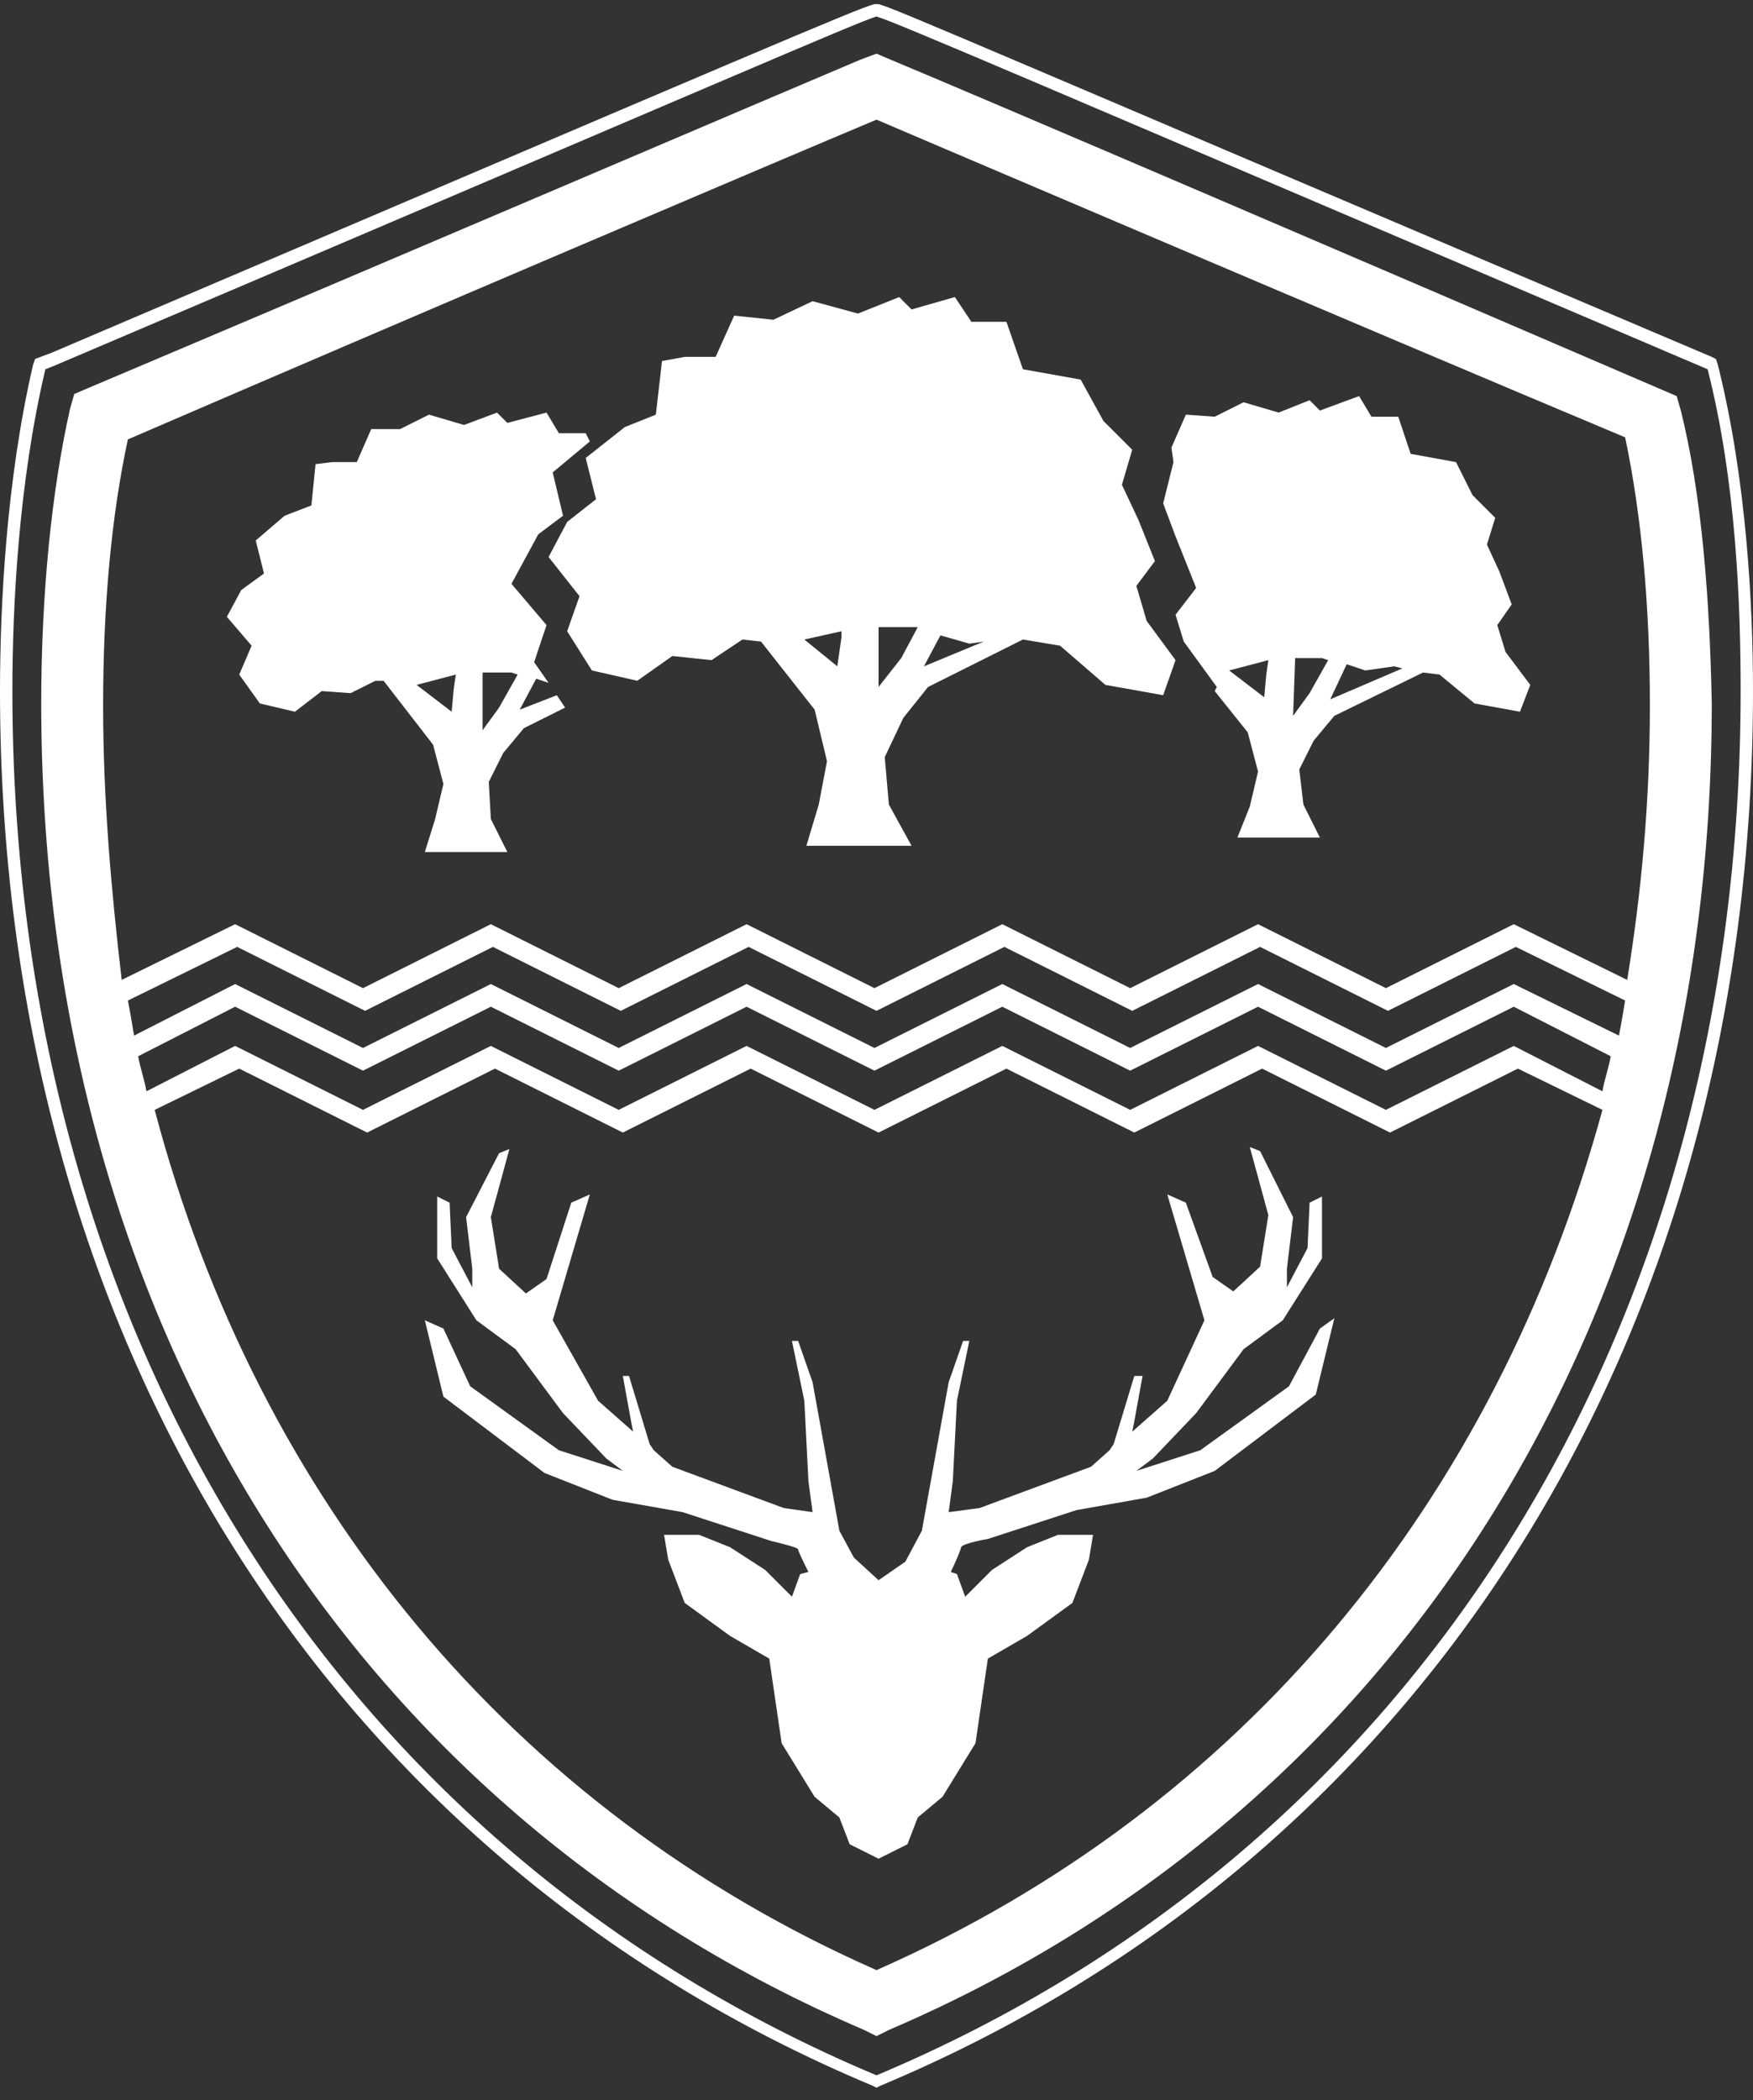 <?xml version="1.0" encoding="utf-8"?>
<!-- Generator: Adobe Illustrator 25.0.1, SVG Export Plug-In . SVG Version: 6.00 Build 0)  -->
<svg version="1.1" id="Layer_1" xmlns="http://www.w3.org/2000/svg" xmlns:xlink="http://www.w3.org/1999/xlink" x="0px" y="0px"
	 viewBox="0 0 85 101.8" style="enable-background:new 0 0 85 101.8;" xml:space="preserve">
<rect x="0" y="0" width="85" height="101.8" fill="#333333" stroke="none"/>
<style type="text/css">
	.st0{fill:#FFFFFF;}
</style>
<g>
	<path class="st0" d="M83.3,17.7l-0.1-0.3L83,17.3C47.9,2.4,43.4,0.4,42.6,0.2l-0.1,0l-0.1,0c-0.8,0.2-5.2,2.1-39.9,16.9l-0.8,0.3
		l-0.1,0.3C0.3,23.3,0,29.4,0,33.5C0,64.7,15.8,90,42.3,101.1l0.2,0.1l0.2-0.1C69.2,90,85,64.7,85,33.5C85,29.4,84.7,23.3,83.3,17.7
		z M42.5,100.6L42.5,100.6C16.3,89.6,0.6,64.5,0.6,33.5c0-4.1,0.3-10.1,1.6-15.6l0,0l0.5-0.2C35.6,3.7,41.5,1.1,42.5,0.8
		c1,0.3,7,2.9,40.3,17.1l0,0c1.4,5.5,1.6,11.5,1.6,15.6C84.4,64.5,68.7,89.6,42.5,100.6z"/>
	<path class="st0" d="M81.5,19.9l-0.2-0.7l-0.7-0.3C67.6,13.3,47.3,4.6,43.2,2.9l-0.7-0.3l0,0l0,0l-0.8,0.3
		c-3.8,1.6-22.5,9.6-37.4,15.9l-0.7,0.3l-0.2,0.7c-0.9,4-1.4,9-1.4,14.3c0,29.6,14.9,53.6,39.9,64.3l0.6,0.3l0.6-0.3
		c25-10.7,39.9-34.8,39.9-64.3C82.9,28.9,82.5,23.9,81.5,19.9z M6.2,21.3C20.1,15.3,37.5,7.9,42.5,5.8c0,0,23.9,10.2,36.3,15.4
		C79.6,25,80,29.4,80,34.2c0,4.6-0.4,9-1.1,13.3l-5.5-2.7l0,0l0,0l-6.2,3.1v0l0,0l-6.2-3.1l0,0l0,0l-6.2,3.1h0v0l0,0l-6.2-3.1l0,0
		l0,0l-6.2,3.1h0v0l0,0l-6.2-3.1l0,0l0,0l-6.2,3.1h0v0l0,0l-6.2-3.1l0,0l0,0l-6.2,3.1h0v0l0,0l-6.2-3.1l0,0l0,0l-5.5,2.7
		C5.4,43.2,5,38.8,5,34.2C5,29.4,5.4,25,6.2,21.3z M67.2,53.8l-6.2-3.1l0,0l0,0l-6.2,3.1l0,0v0l0,0l-6.2-3.1l0,0l0,0l-6.2,3.1l0,0v0
		l0,0l-6.2-3.1l0,0l0,0l-6.2,3.1l0,0v0l0,0l-6.2-3.1l0,0l0,0l-6.2,3.1l0,0v0l0,0l-6.2-3.1l0,0l0,0l-4.3,2.2
		c-0.1-0.6-0.3-1.1-0.4-1.7l4.7-2.4l6.2,3.1l0,0v0h0l6.2-3.1l6.2,3.1l0,0v0h0l6.2-3.1l6.2,3.1l0,0v0h0l6.2-3.1l6.2,3.1l0,0v0h0
		l6.2-3.1l6.2,3.1l0,0v0l6.2-3.1l4.7,2.4c-0.1,0.6-0.3,1.1-0.4,1.7l-4.3-2.2l0,0l0,0L67.2,53.8L67.2,53.8L67.2,53.8L67.2,53.8z
		 M73.4,47.7L73.4,47.7L73.4,47.7l-6.2,3.1v0l0,0l-6.2-3.1l0,0l0,0l-6.2,3.1h0v0l0,0l-6.2-3.1l0,0l0,0l-6.2,3.1h0v0l0,0l-6.2-3.1
		l0,0l0,0l-6.2,3.1h0v0l0,0l-6.2-3.1l0,0l0,0l-6.2,3.1h0v0l0,0l-6.2-3.1l0,0l0,0l-4.9,2.5c-0.1-0.6-0.2-1.2-0.3-1.7l5.3-2.6l6.2,3.1
		l0,0v0l0,0l6.2-3.1l6.2,3.1l0,0v0l0,0l6.2-3.1l6.2,3.1l0,0v0l0,0l6.2-3.1l6.2,3.1l0,0v0l0,0l6.2-3.1l6.2,3.1l0,0v0v0l6.2-3.1
		l5.3,2.6c-0.1,0.6-0.2,1.2-0.3,1.7L73.4,47.7z M42.5,95.5c-17.7-7.8-30-22.8-35-41.7l4.1-2l6.2,3.1l0,0v0h0l6.2-3.1l6.2,3.1l0,0v0
		h0l6.2-3.1l6.2,3.1l0,0v0h0l6.2-3.1l6.2,3.1l0,0v0h0l6.2-3.1l6.2,3.1l0,0v0l6.2-3.1l4.1,2C72.5,72.8,60.2,87.7,42.5,95.5z"/>
	<path class="st0" d="M62.5,67.2l-4.3,3.1l-3.1,1h0l0.8-0.6l2.1-2.2l2.3-3.1l1.9-1.4l1.9-3l0-3l-0.6,0.3l-0.1,2.2l-1,1.9l0-0.9
		l0.3-2.5l-1.6-3.2l-0.5-0.2l0.9,3.3l-0.4,2.5l-1.3,1.2l-1-0.7l-1.3-3.6l-0.9-0.4l1.8,6.1l-1.8,3.9l-1.7,1.5l0.1-0.5l0.4-2.2H55
		L54,70l-0.2,0.3l-0.9,0.8l-5.4,2L46,73.3l0.2-1.5l0.2-3.9l0.6-2.9h-0.3l-0.7,2l-1.3,7.2l-0.8,1.5l0,0l-1.3,0.9l-1.2-1.1l-0.7-1.3
		l-1.3-7.2l-0.7-2h-0.3l0.6,2.9l0.2,3.9l0.2,1.5l-1.4-0.2l-5.4-2l-0.9-0.8l-0.2-0.3l-1-3.3h-0.3l0.4,2.2l0.1,0.5l-1.7-1.5L26.8,64
		l1.8-6.1l-0.9,0.4L26.5,62l-1,0.7l-1.3-1.2l-0.4-2.5l0.9-3.3l-0.5,0.2L22.6,59l0.3,2.5l0,0.9l-1-1.9l-0.1-2.2l-0.6-0.3l0,3l1.9,3
		l1.9,1.4l2.3,3.1l2.1,2.2l0.8,0.6h0l-3.1-1l-4.3-3.1l-1.3-2.8L20.6,64l0.9,3.7l4.9,3.7l3.3,1.3l3.4,0.6l4.3,1.4
		c0,0,1.3,0.3,1.3,0.4c0,0.1,0.3,0.7,0.5,1.1l-0.4,0.1l-0.4,1.1l-1.3-1.3l-1.7-1.1l-1.5-0.6h-1.7l0.2,1.2l0.8,2.1l2.2,1.6l1.9,1.1
		l0.6,4.1l1.6,2.6l1.2,1l0.5,1.3l1.4,0.7l0-0.1l0,0.1l1.4-0.7l0.5-1.3l1.2-1l1.6-2.6l0.6-4.1l1.9-1.1l2.2-1.6l0.8-2.1l0.2-1.2h-1.7
		l-1.5,0.6l-1.7,1.1l-1.3,1.3l-0.4-1.1l-0.3-0.1c0.2-0.4,0.5-1.1,0.5-1.2c0.1-0.2,1.3-0.4,1.3-0.4l4.3-1.4l3.4-0.6l3.3-1.3l4.9-3.7
		l0.9-3.7l-0.7,0.5L62.5,67.2z"/>
	<path class="st0" d="M11.6,32.7l1,1.4l1.7,0.4l1.3-1l1.4,0.1l1.2-0.6l0.4,0l2.4,3.1l0.5,1.9l-0.4,1.7l-0.5,1.6h4l-0.8-1.6l-0.1-1.8
		l0.7-1.4l1-1.2l2-1l-0.4-0.6l-1.8,0.7l0.8-1.5l0.6,0.2l-0.7-1l0.6-1.8l-1.7-2l1.3-2.4l1.2-0.9l-0.5-2.1l1.8-1.5L28.4,21h-1.3
		l-0.6-1l-1.9,0.5l-0.5-0.5l-1.6,0.6l-1.7-0.5l-1.4,0.7L18,20.8l-0.7,1.6h-1.2l-0.8,0.1l-0.2,2L13.8,25l-1.4,1.2l0.4,1.6l-1.1,0.8
		l-0.7,1.3l1.2,1.4L11.6,32.7z M23.4,32.6h1.4l0.3,0.1l-0.9,1.6l-0.8,1.1L23.4,32.6z M22.1,32.7L22,33.4l-0.1,1.1l-1.7-1.3
		L22.1,32.7z"/>
	<path class="st0" d="M28.9,24.2l-1.4,1.1L26.6,27l1.5,1.9l-0.6,1.7l1.2,1.9l2.2,0.5l1.7-1.2l1.9,0.2L36,31l0.9,0.1l2.6,3.3l0.6,2.5
		L39.7,39l-0.6,2h5.1l-1.1-2l-0.2-2.3l0.9-1.9l1.2-1.5l4.6-2.3l1.8,0.3l2.2,1.9l2.8,0.5l0.6-1.7l-1.4-1.9l-0.5-1.7l0.9-1.2l-0.8-2
		l-0.8-1.7l0.5-1.7l-1.4-1.4l-1.1-2l-2.8-0.5l-0.8-2.3h-1.7l-0.8-1.2L44.2,15l-0.6-0.6l-2,0.8l-2.2-0.6l-1.9,0.9l-1.9-0.2l-0.9,2
		h-1.5l-1.1,0.2l-0.3,2.6l-1.5,0.6l-1.9,1.5L28.9,24.2z M45.6,30.8l1.4,0.4l0.7-0.1l-2.9,1.2L45.6,30.8z M42.6,30.4h1.8l0.1,0
		l-0.8,1.5l-1.1,1.4L42.6,30.4z M40.8,30.6l0,0.3l-0.2,1.4L39,31L40.8,30.6z"/>
	<path class="st0" d="M57,26l1,2.5l-1,1.3l0.4,1.3l1.6,2.2l-0.1,0.2l1.6,2l0.5,1.9l-0.4,1.7L60,40.6h4l-0.8-1.6L63,37.3l0.7-1.4
		l1-1.2l4.3-2.1l0.8,0.1l1.7,1.4l2.2,0.4l0.5-1.3L73,31.6l-0.4-1.3l0.7-1l-0.6-1.6l-0.6-1.3l0.4-1.3l-1.1-1.1l-0.8-1.6l-2.2-0.4
		l-0.6-1.8h-1.3l-0.6-1L64,19.9l-0.5-0.5L62,20l-1.7-0.5l-1.4,0.7l-1.4-0.1l-0.7,1.6l0.1,0.7l-0.5,2L57,26z M65.3,32.2l0.9,0.3
		l1.4-0.2l0.4,0.1l-3.5,1.5L65.3,32.2z M62.8,31.9h1.3l0.3,0.1l-0.9,1.6l-0.8,1.1L62.8,31.9z M61.5,32l-0.1,0.7l-0.1,1.1l-1.7-1.3
		L61.5,32z"/>
</g>
</svg>
